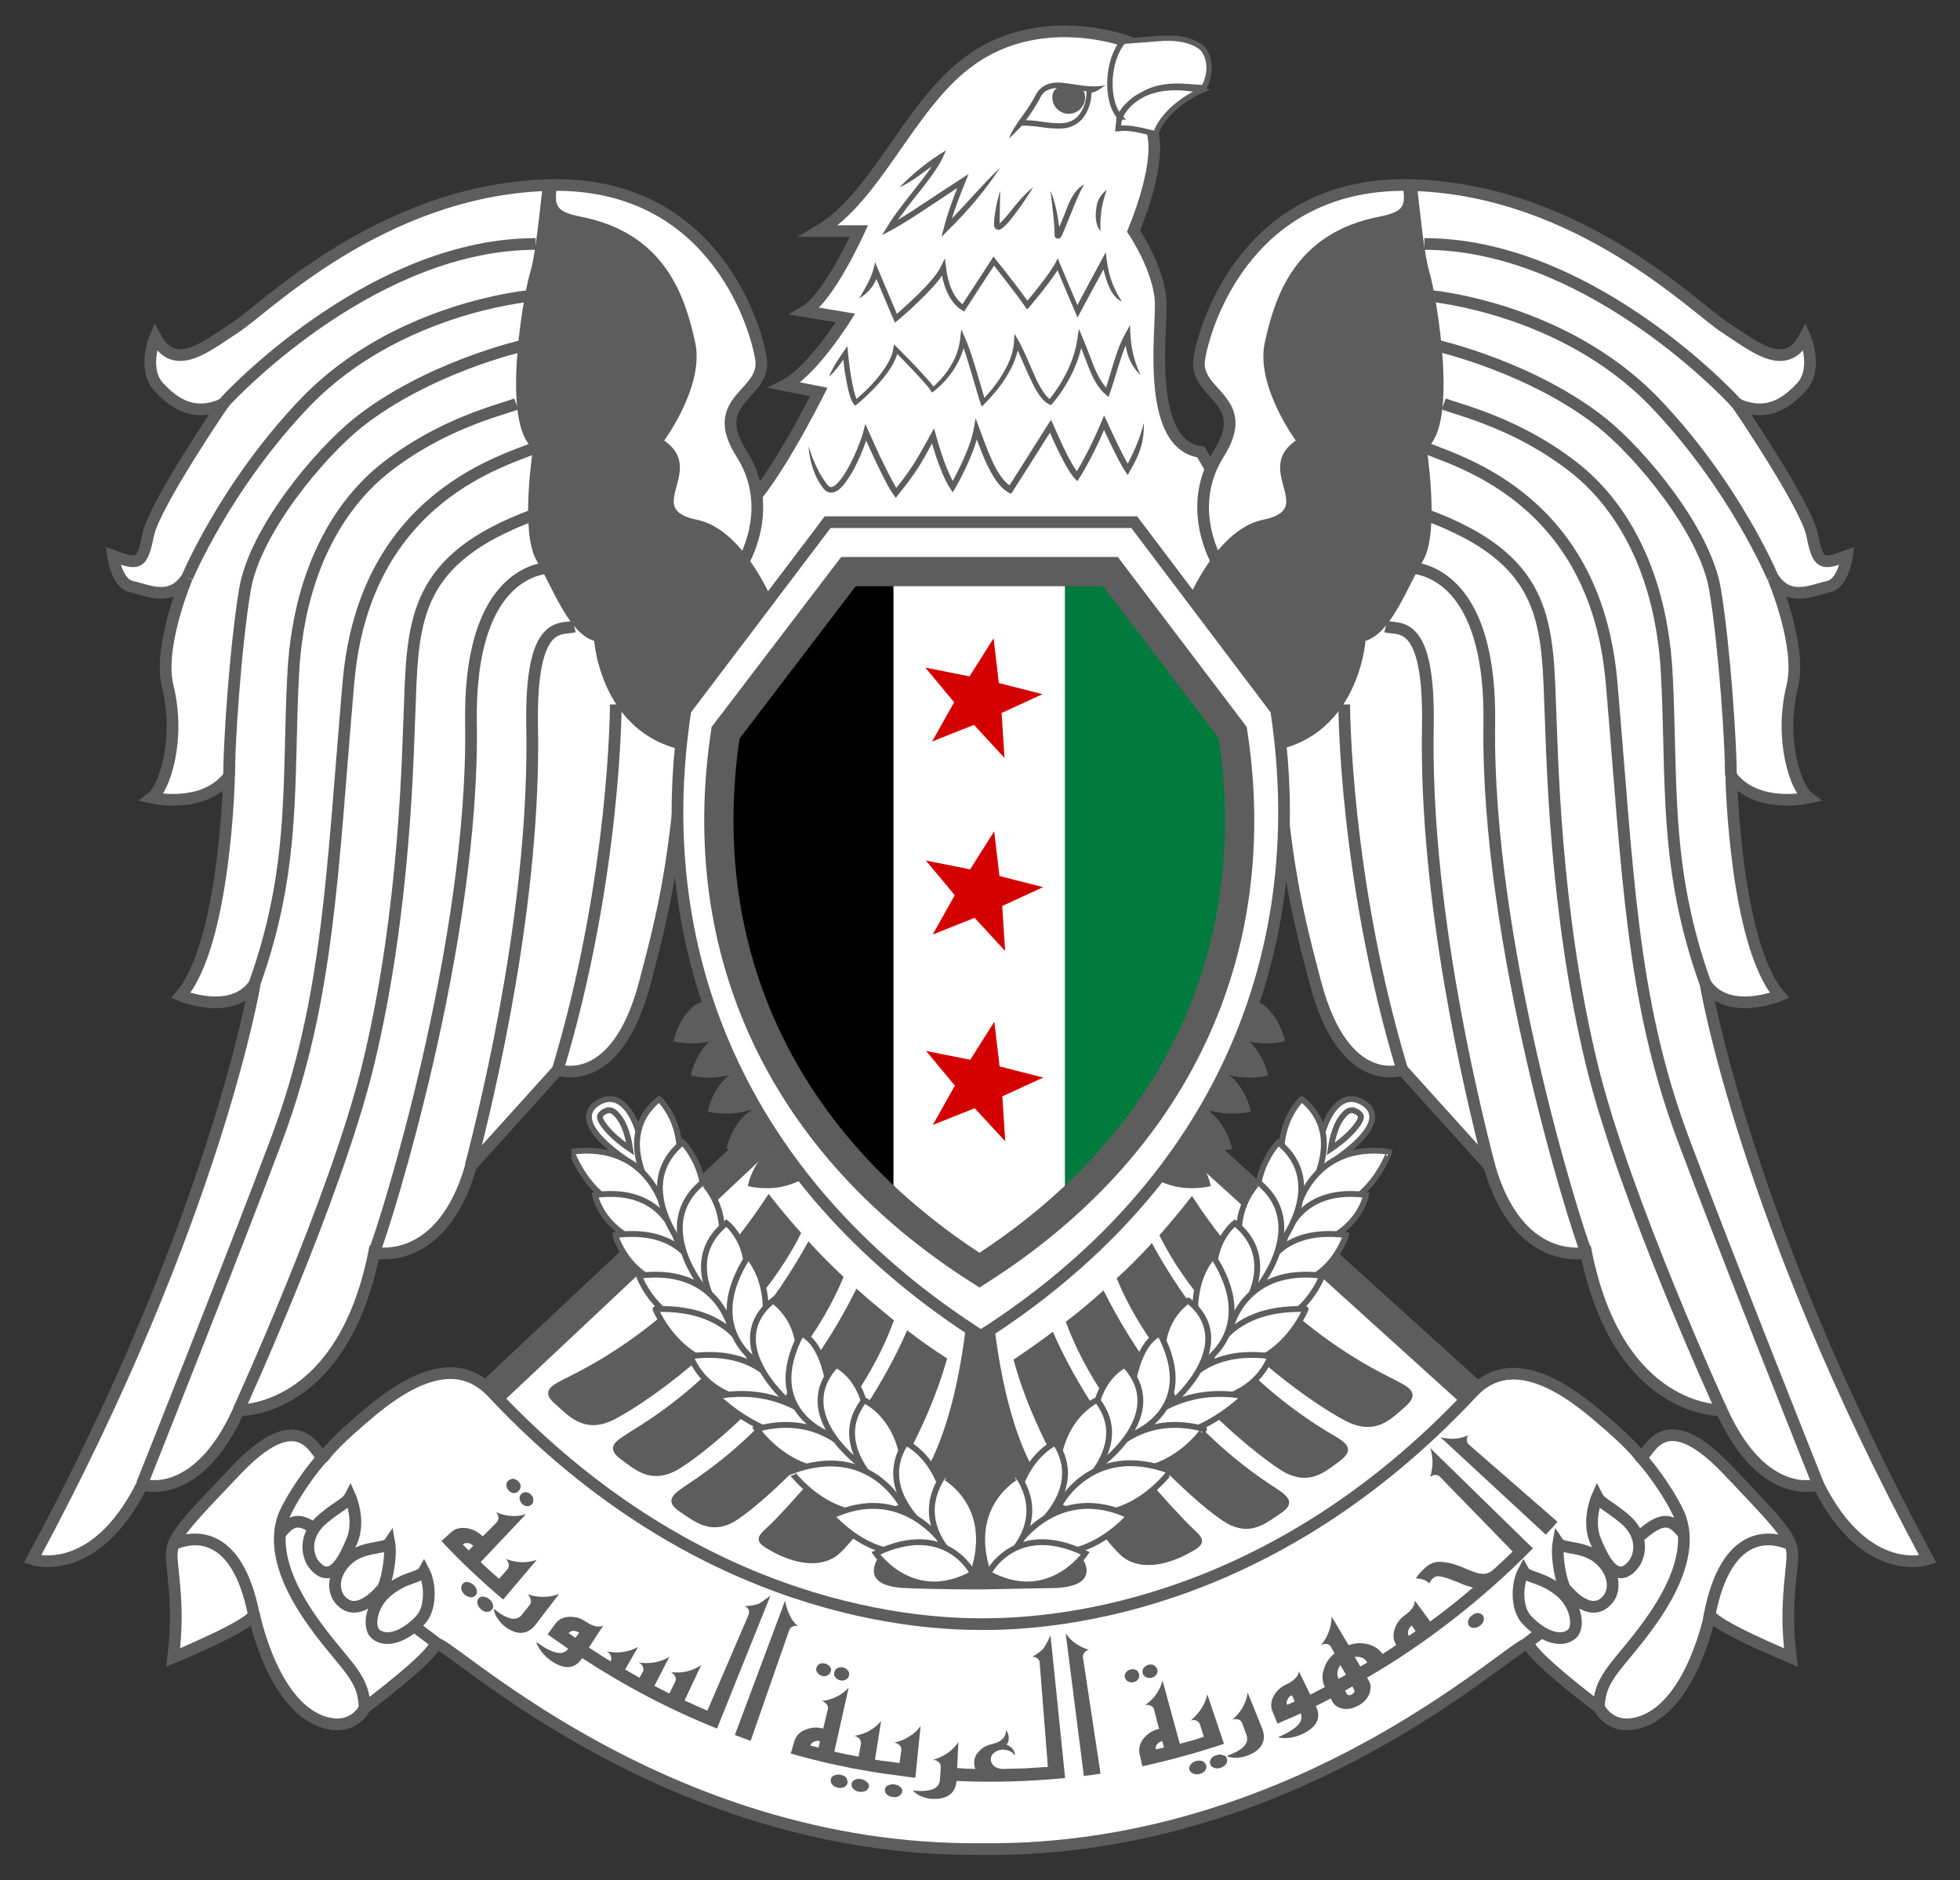 <?xml version="1.0" encoding="UTF-8" standalone="no"?>
<!-- Generator: Adobe Illustrator 27.6.1, SVG Export Plug-In . SVG Version: 6.00 Build 0)  -->

<svg
   version="1.1"
   id="svg1347"
   sodipodi:docname="Coat_of_arms_of_Syria_(2024–present)_variation_grey.svg"
   x="0px"
   y="0px"
   viewBox="0 0 670 642.7"
   style="enable-background:new 0 0 670 642.7;"
   xml:space="preserve"
   inkscape:version="1.4 (86a8ad7, 2024-10-11)"
   xmlns:inkscape="http://www.inkscape.org/namespaces/inkscape"
   xmlns:sodipodi="http://sodipodi.sourceforge.net/DTD/sodipodi-0.dtd"
   xmlns:xlink="http://www.w3.org/1999/xlink"
   xmlns="http://www.w3.org/2000/svg"
   xmlns:svg="http://www.w3.org/2000/svg"><rect x="0" y="0" width="670" height="642.7" fill="#333333" stroke="none"/><defs
   id="defs22" />
<style
   type="text/css"
   id="style1">
	.st0{fill:#FFFFFF;stroke:#5D5D5D;stroke-width:4;}
	.st1{fill:#5D5D5D;}
	.st2{fill:#FFFFFF;}
	.st3{clip-path:url(#SVGID_00000181791214390875340330000012524222899147291581_);}
	.st4{fill:none;stroke:#5D5D5D;stroke-width:4;}
	.st5{fill:#5D5D5D;stroke:#5D5D5D;stroke-width:1.472;}
	.st6{fill:#FFFFFF;stroke:#5D5D5D;stroke-width:10;}
	.st7{fill:#007A3D;}
	.st8{fill:#FFFFFF;stroke:#5D5D5D;stroke-width:1.472;stroke-dasharray:0,3.171;}
	.st9{fill:none;stroke:#5D5D5D;stroke-width:10;}
	.st10{fill:#FFFFFF;stroke:#5D5D5D;stroke-width:2;}
	.st11{fill:none;stroke:#5D5D5D;stroke-width:4;stroke-linecap:square;}
	.st12{fill-rule:evenodd;clip-rule:evenodd;fill:#FFFFFF;stroke:#5D5D5D;stroke-width:1.851;}
	.st13{fill:#CE1126;}
</style>
<sodipodi:namedview
   bordercolor="#000000"
   borderopacity="0.25"
   id="namedview461"
   inkscape:current-layer="svg1347"
   inkscape:cx="370.91767"
   inkscape:cy="39.520714"
   inkscape:deskcolor="#d1d1d1"
   inkscape:pagecheckerboard="0"
   inkscape:pageopacity="0.0"
   inkscape:showpageshadow="2"
   inkscape:window-height="1017"
   inkscape:window-maximized="1"
   inkscape:window-width="1920"
   inkscape:window-x="-8"
   inkscape:window-y="-8"
   inkscape:zoom="7.4517884"
   pagecolor="#ffffff"
   showgrid="false">
	</sodipodi:namedview>
<path
   id="path925"
   class="st0"
   d="M364.1,10.7c-10.4,0-22.7,2.4-33.8,11c-19.7,15-30.9,45.8-50.4,57.3h13.7c0,0-10.2,22.6-18.3,27.4  l13.7,2.3c0,0-11.4,18.3-20.7,23l11.6,2.3c0,0-18.2,36.5-27.4,41.1c0,0,5.1,20.7-9.3,25.3l16.2,34.4h153.5l16-32.1  c-16-6.9-9.1-32.2-9.1-32.2l-9.3-16c-18.3-2.3-13.7-38.8-13.7-50.2c0-11.6-9.3-25.3-9.3-25.3c9.3-23,6.8-32.1,6.8-32.1  c0.2-4.4-8.6-5.8-8-11.4c0.9-8.7,10.3-21,1-20.6C387.5,14.9,377.5,10.8,364.1,10.7L364.1,10.7z" />
<g
   id="g931">
	<path
   id="path929"
   class="st1"
   d="M325.4,74.7c1.3-4.3,2.9-8.3,4.6-12.5l1.1-2.7l-2.5,1.6c-7.1,4.5-15.4,10.3-21.7,14.1   c2.1-2.9,4.6-6.2,7.1-9.3c3.4-4.3,6.6-8.5,8.1-11.7l1.3-2.8c-6,3.5-11.6,8.2-16,12.7c4-1.8,7.7-4.8,11.1-7.2   c-1.6,2.4-3.7,5.1-5.9,7.9c-3.4,4.3-7,8.8-9.3,12.7l-1.8,2.9l3-1.6c6.1-3.3,14.9-9.4,22.7-14.5c-1.7,4.4-3.3,8.7-4.5,13.4l-0.9,3.3   l2.4-2.4c6.5-6.3,12.8-13.8,17.7-21.3C336.3,62.6,330.9,69,325.4,74.7L325.4,74.7z M363.8,73.5c-0.6,1.5-1.2,2.9-1.7,4.1   c-0.6-4.4-1.3-8.2-3-12.4c0.6,5.8,1.3,9.6,1.4,15c0,0.3-0.1,0.5,0.2,0.9c0.1,0.2,0.6,0.5,1,0.5c0.4,0,0.5-0.2,0.7-0.3   c0.5-0.4,0.6-0.8,0.9-1.5c0.6-1.3,1.4-3.4,2.3-5.6c1.6-3.8,2.8-7.3,5-11.2C366.7,65.3,365.3,69.6,363.8,73.5z M345,72.8   c-1.3,1.6-2.6,3-3.3,3.6c0.1-3.8,0.1-7.5,0.2-11.3c0,0-2.1,6.8-2.1,11.6c0,0.4,0,0.7,0.2,1c0.1,0.3,0.5,0.7,0.9,0.8   c0.8,0.2,1.3-0.2,1.8-0.6c1.1-0.8,2.3-2.2,3.6-3.9c2.7-3.4,4.8-6.7,6.9-10C350.1,66.4,347.6,69.5,345,72.8L345,72.8z M375,69.8   c-0.6,2.8-0.9,6.5,1.2,9.3c-0.2-2.9,0.1-6.3,0.6-8.9c0.6-2.7,1.5-5.3,1.5-5.3S375.6,66.9,375,69.8z M362.3,80.4   C362.3,80.4,362.3,80.4,362.3,80.4z M378,86.2l-1.4,2.6c-2.8,5.2-5.6,10.3-8.3,15.5c-2-4.8-4-9.5-6-14.2l-0.7-1.8l-0.9,1.7   c-2.4,4.3-7.6,10.5-9.5,12.8c-3.8-5.4-10.8-14.1-10.8-14.1l-0.8-1l-0.7,1.1c-3.3,5.1-6.6,10.1-9.9,15.2c-2.8-2.2-4.9-6.5-5.6-12.5   l-0.4-3.2l-1.4,2.9c-1.4,2.9-5.4,7.2-9.1,10.7c-1.9,1.8-3.9,3.6-5.9,5.4c-2.1-5-4.2-9.9-6.3-14.9l-1.2-2.8c-0.6,4.6-3.4,9-5.4,12.4   c2.7-1.5,4.7-3.9,5.9-6.6c1.9,4.6,3.9,9.2,5.8,13.7l0.5,1.2l1-0.8c0,0,3.3-2.7,7-6.3c2.9-2.8,6.1-6,8.1-9c1.1,5.6,3.5,9.8,6.8,11.8   l0.8,0.5l0.5-0.8c3.2-5,6.5-10,9.7-14.9c2.1,2.7,7.8,9.9,10.6,14l0.7,1l0.8-0.9c0,0,6-6.9,9.6-12.5c2,4.8,4,9.6,6.1,14.4l0.7,1.8   l0.9-1.7c2.7-4.9,5.3-9.9,8-14.8c1,4.2,2.7,9.4,6.3,11C379.6,97.1,378.6,92.2,378,86.2L378,86.2z M288.3,122.9   c0.1,1.3,0.3,3,0.6,4.8c0.3,1.9,0.7,4,1.1,5.8c0.5,1.8,0.9,3.3,1.7,4.4l0.6,0.8l0.8-0.6c0,0,3.2-2.6,6.5-6.2c2.9-3.1,6-7,7.1-10.9   c1.4,1.4,2.9,2.9,4.3,4.4c2.9,3,6.1,6.5,7.1,8l0.5,0.8l0.8-0.6c0,0,7.5-5.5,10-14.6c0.9,2.5,1.8,5.6,2.7,8.6c1.3,4.3,2.4,8.3,3,10   l0.5,1.4l1-1c0,0,2.7-2.6,5.6-6.5c2.3-3.2,4.7-7.3,5.7-11.7c1.3,2.8,2.6,6.1,4.1,9.2c1.9,4.1,3.8,7.8,6.6,9.2l0.6,0.3l0.5-0.5   c0,0,7.3-8,9.9-19c1.3,3.3,2.3,6.1,3.3,8.4c1.3,3,2.7,5.4,5,7.4l1,0.9l0.5-1.3c1.9-5.4,3.3-11.3,5.4-16.3c0.5,3.4,1.7,6.8,5.1,10.2   c-2.9-6.3-3.5-11.1-3.6-17.2l-1.7,3.1c-3,5.4-4.5,12.2-6.5,18.3c-1.4-1.6-2.4-3.4-3.5-5.7c-1.3-2.9-2.5-6.6-4.5-11.3l-1.3-3.1   l-0.5,3.4c-1.4,10.1-7.7,18.4-9.5,20.6c-1.6-1.2-3.5-4.3-5.1-7.9c-1.8-4-3.6-8.6-5.4-11.8l-1.5-2.6l-0.2,3   c-0.3,4.9-3.1,9.9-5.8,13.7c-1.3,1.8-2.7,3.5-4.3,5.2c-0.6-2-1.5-5.2-2.5-8.5c-1.3-4.3-2.7-8.9-4-11.7l-1.4-3.2l-0.4,3.5   c-1,8.3-7,14.2-9.1,16c-1.5-2-4.2-4.8-6.7-7.5c-2.9-3-5.5-5.6-5.5-5.6l-1.3-1.3l-0.3,1.8c-0.5,3.5-3.8,8.1-7,11.6   c-1.7,1.9-3.6,3.6-5.5,5.3c-0.3-0.7-0.6-1.7-0.9-2.8c-0.4-1.7-0.8-3.7-1.1-5.6c-0.6-3.8-0.9-7.2-0.9-7.2l-0.2-2.5   c-2.4,3.4-5,7-6.3,10.5C285.5,126.9,286.9,124.9,288.3,122.9L288.3,122.9z M385.5,158.5c-2.2-3.8-5.4-10.7-7.2-14.6l-0.9-1.9   l-0.8,2c-3.7,8.8-7.1,14.8-8.5,17.1c-1.4-1.9-3.3-5.5-4.8-8.7c-1.1-2.4-2.2-4.8-3.3-7.3l-0.7-1.6l-1,1.5c-4.4,7-8.8,13.9-13.2,20.9   c-2.3-1.6-4.3-4.8-5.9-8.3c-1.8-3.9-3.3-8.2-4.5-11.4l-1.2-3.2l-0.6,3.4c-1.1,6.4-5.5,14.8-7.2,18c-1.3-2.3-2.7-5.8-3.7-8.9   c-0.8-2.3-1.5-4.6-2.1-6.9l-0.6-2.2l-1.1,2c-3.8,6.7-5.1,9.9-11.8,18.4c-1.5-2.5-3.7-6.9-5.6-10.8c-2.1-4.6-3.9-8.6-3.9-8.6   l-1.1-2.5l-0.7,2.7c-0.5,2.1-2.8,8.3-5.5,12.9c-1.3,2.3-2.8,4.3-4,5.3c-0.6,0.5-1.1,0.7-1.5,0.7s-0.7-0.1-1.2-0.7   c-4.4-5.5-6.5-13.3-6.5-13.3s0.2,8.4,5.1,14.5c0.7,0.9,1.6,1.4,2.6,1.4c1,0,1.8-0.4,2.6-1c1.6-1.3,3.1-3.4,4.5-5.8   c2.1-3.7,3.9-8,4.9-11c0.7,1.6,1.7,3.9,2.9,6.4c2.2,4.6,4.7,9.8,6.5,12.2l0.7,1l0.7-0.9c6.8-8.4,8.6-12,11.7-17.7   c0.4,1.3,0.9,3,1.5,4.8c1.3,3.8,3,8.1,4.8,10.7l0.8,1.2l0.7-1.2c0,0,5.2-8.8,7.5-16.9c1,2.7,2.1,5.7,3.5,8.6c1.9,4,4.2,7.8,7.4,9.6   l0.8,0.4l0.5-0.7c4.3-6.7,8.5-13.4,12.8-20.2c0.8,1.9,1.7,3.8,2.6,5.7c1.9,3.9,4.1,8.1,6,10.1l0.8,0.8l0.6-1c0,0,4-6,8.5-16.5   c2.1,4.5,5.2,11.1,7.3,14.2l0.8,1.2l0.7-1.3c3-5.2,5-9.6,4.8-16.5C389.8,149.5,387.8,154.1,385.5,158.5L385.5,158.5z" />
</g>
<path
   id="path933"
   class="st2"
   d="M347,44c3.5-3.9,5.3-6.6,7.8-11.1c3.6-6.9,12.6-2.1,19.8-2.6c-1.2-0.3-2.1,0.3-2.1,1.2  c0,4.8-2.7,10.6-8.3,11.4c-5.1,0.7-9.9-1.2-14.9-0.8C348.5,42.1,347.8,43.2,347,44L347,44z" />
<g
   id="g1">
	<defs
   id="defs1">
		<path
   id="SVGID_1_"
   d="M347,44c3.5-3.9,5.3-6.6,7.8-11.1c3.6-6.9,12.6-2.1,19.8-2.6c-1.2-0.3-2.1,0.3-2.1,1.2    c0,4.8-2.7,10.6-8.3,11.4c-5.1,0.7-9.9-1.2-14.9-0.8C348.5,42.1,347.8,43.2,347,44z" />
	</defs>
	<clipPath
   id="SVGID_00000060008400442946984200000010929530942442325127_">
		<use
   xlink:href="#SVGID_1_"
   style="overflow:visible;"
   id="use1" />
	</clipPath>
	
		<g
   id="g937"
   transform="matrix(5.113 0 0 5.113 -270.832 -614.95)"
   style="clip-path:url(#SVGID_00000060008400442946984200000010929530942442325127_);"
   clip-path="url(#SVGID_00000060008400442946984200000010929530942442325127_)">
	</g>
</g>
<path
   d="m 370.924,33.302 c 0,3.1 -2.5,5.6 -5.6,5.6 -3.1,0 -5.6,-2.5 -5.6,-5.6 0,-3.1 2.5,-4.2 5.6,-4.2 3.1,0 5.6,1 5.6,4.2 z"
   id="path9-3"
   style="display:inline;fill:#5d5d5d;fill-opacity:1" /><path
   id="path939"
   class="st1"
   d="m 361.8,28.2 c -1.3,0 -2.6,0.2 -3.7,0.6 -1.6,0.6 -3.1,1.8 -4.1,3.7 -3,6 -7,9.5 -9.1,14.8 1.6,-1.3 3,-3 4.4,-4.3 v 0 0 c 4.7,-0.3 9.5,1.5 14.9,0.8 v 0 c 3.1,-0.5 5.4,-2.3 6.8,-4.6 1.4,-2.3 2.1,-5 2.1,-7.5 1.8,-0.3 3.2,-1.5 4.8,-2.6 -4.9,1.2 -10.3,-0.4 -14.7,-0.8 -0.3,0 -0.9,-0.1 -1.4,-0.1 z m 0,1.9 c 0.5,0 0.9,0 1.4,0.1 2.5,0.2 5.4,0.8 8.2,1 0,0.1 0,0.2 0,0.3 0,2.2 -0.6,4.7 -1.8,6.7 -1.2,2 -3,3.4 -5.5,3.8 -4.4,0.6 -8.7,-0.9 -13.4,-0.9 1.8,-2.4 3.2,-4.6 4.9,-7.7 v 0 0 c 0.8,-1.6 1.8,-2.4 3.1,-2.8 0.9,-0.4 1.9,-0.5 3.1,-0.5 z"
   style="display:inline" />
<path
   id="path941"
   class="st0"
   d="M253.5,193.1c0,0,12.1-19,0-38c-12.1-19,8.9-20,6.6-32.7c-2.1-12.6-17.5-61.3-73.7-59.1  c-56.3,2.1-96,42.3-105.9,48.6c-9.9,6.4-20.8,15.9-27.4,3.3c0,0-4.5,10.6,1,16.9c5.6,6.1,12.2,10.4,22.1,6.1  c0,0-23.1,33.9-25.5,44.4c-2.1,10.6-3.3,10.6-12.1,7.4c0,0,1.2,9.6,6.6,10.6c5.4,1.2,13.2,5.3,18.7-3.1c0,0-9.9,23.3-6.6,37  c4.5,18-1,34.9-5.4,38.2c0,0,17.7,4.1,26.4-7.4c0,0-1.2,57.2-16.5,75c0,0,17.7,7.4,25.3-4.1c0,0-13.2,80.3-76,196.8  c0,0,21,7.3,37.5-25.5c0,0,18.7,6.3,33-25.4c0,0,35.2,1.2,46.3-53.9c0,0,23.1,5.3,33.1-29.6l29.7-32.9c0,0,19.9,7.5,29.7-29.6  c6.3-23.9,10.2-39.5,13.5-81.8c8.7,24.6,15.8,4,17.4-2C257.5,228.5,253.5,193.1,253.5,193.1z" />
<g
   id="g955">
	<path
   id="path943"
   class="st4"
   d="M76.2,138.1c5.4-6.1,52.9-54.7,106.9-54.7 M180.8,101.2c0,0-44.9,4-76,35.9   c-27.6,28.6-40.8,60.3-40.8,60.3" />
	<path
   id="path945"
   class="st4"
   d="M178.6,118.2c0,0-32.2,7.3-56.2,26.3c-13.2,10.6-35.4,37-38.7,57.2c-3.3,20-5.4,52.9-5.4,63.4" />
	<path
   id="path947"
   class="st4"
   d="M176.5,138.1c-5.6,2.1-25.9,6.8-45.3,22.3c-13.2,10.6-28.6,31.7-30.9,68.7   c-2.1,37,1.2,66.6-13.2,106.9" />
	<path
   id="path949"
   class="st4"
   d="M183.1,152.9c-8.9,4.3-58.5,15.9-64,80.5c-5.6,64.4-6.6,107.9-24.3,155.5   c-13.2,35.5-46.3,118.5-46.3,118.5" />
	<path
   id="path951"
   class="st4"
   d="M81.6,481.9c0,0,32.9-71.7,44.1-117.3c13.2-54,13.7-109.1,14.4-123.8c1-29.7,2.1-49.7,41.8-64.6" />
	<path
   id="path953"
   class="st4"
   d="M186.4,194.2c-6.6,1-26.1,7.4-25.4,52.9c1.2,75.2-29.6,172.5-33.1,180.9 M196.3,214.2   c-4.5,1.2-15-3.1-14.4,33.9c1.2,59.3-14.4,124.9-21,150.4 M210.5,240.8c0,0,0,59.1-19.8,124.8" />
</g>
<path
   id="path959"
   class="st5"
   d="M268.8,219.5c0,0-10.9-37-30.7-41.1c-19.8-4.1,3.3-18-12.1-27.6c0,0,14.2-18.9,10.9-33.7  c-3.3-14.7-9.6-36.7-38.5-42.3c-9.7-1.9-9.5-4.7-8.8-11.4c-0.8-0.2-0.5-0.3-3.3-0.2c-1.2,9.7-2.3,23.3-4.5,30.7  c-2.2,7.3-9.9,51.5,1.2,59c0,0-4.5,28.6,1,38.2c5.6,9.4,11.1,25.3,19.8,27.4c0,0,2.3,38.2,39.7,38.2l0.7-5.9L268.8,219.5z" />
<path
   id="path963"
   class="st0"
   d="M416.6,193.1c0,0-12-19,0-38c12-19-8.9-20-6.6-32.7c2.1-12.6,17.5-61.3,73.7-59.1  c56.3,2.1,96,42.3,105.9,48.6c9.9,6.4,20.8,15.9,27.4,3.3c0,0,4.5,10.6-1,16.9c-5.6,6.1-12.2,10.4-22.1,6.1c0,0,23.1,33.9,25.5,44.4  c2.1,10.6,3.3,10.6,12,7.4c0,0-1.2,9.6-6.6,10.6c-5.4,1.2-13.2,5.3-18.7-3.1c0,0,9.9,23.3,6.6,37c-4.5,18,1,34.9,5.5,38.2  c0,0-17.7,4.1-26.4-7.4c0,0,1.2,57.2,16.5,75c0,0-17.7,7.4-25.3-4.1c0,0,13.2,80.3,76,196.8c0,0-21,7.3-37.5-25.5  c0,0-18.7,6.3-33-25.4c0,0-35.2,1.2-46.3-53.9c0,0-23.1,5.3-33.1-29.6l-29.7-32.9c0,0-19.9,7.5-29.7-29.6  c-6.3-23.9-10.2-39.5-13.5-81.8c-8.7,24.6-15.8,4-17.4-2C412.5,228.5,416.6,193.1,416.6,193.1L416.6,193.1z" />
<g
   id="g977">
	<path
   id="path965"
   class="st4"
   d="M593.8,138.1c-5.4-6.1-52.9-54.7-106.9-54.7 M489.2,101.2c0,0,44.9,4,76,35.9   c27.6,28.6,40.8,60.3,40.8,60.3" />
	<path
   id="path967"
   class="st4"
   d="M491.4,118.2c0,0,32.2,7.3,56.2,26.3c13.2,10.6,35.4,37,38.7,57.2c3.3,20,5.4,52.9,5.4,63.4" />
	<path
   id="path969"
   class="st4"
   d="M493.5,138.1c5.6,2.1,25.9,6.8,45.3,22.3c13.2,10.6,28.6,31.7,30.9,68.7   c2.1,37-1.2,66.6,13.2,106.9" />
	<path
   id="path971"
   class="st4"
   d="M486.9,152.9c8.9,4.3,58.5,15.9,64,80.5c5.6,64.4,6.6,107.9,24.3,155.5   c13.2,35.5,46.3,118.5,46.3,118.5" />
	<path
   id="path973"
   class="st4"
   d="M588.4,481.9c0,0-32.9-71.7-44.1-117.3c-13.2-54-13.7-109.1-14.4-123.8   c-1-29.7-2.1-49.7-41.8-64.6" />
	<path
   id="path975"
   class="st4"
   d="M483.6,194.2c6.6,1,26.1,7.4,25.5,52.9c-1.2,75.2,29.6,172.5,33.1,180.9 M473.7,214.2   c4.5,1.2,15-3.1,14.4,33.9c-1.2,59.3,14.4,124.9,21,150.4 M459.5,240.8c0,0,0,59.1,19.8,124.8" />
</g>
<g
   id="g985">
	<path
   id="path981"
   class="st5"
   d="M401.2,219.5c0,0,10.9-37,30.7-41.1c19.8-4.1-3.3-18,12.1-27.6c0,0-14.2-18.9-10.9-33.7   c3.3-14.7,9.6-36.7,38.5-42.3c9.7-1.9,9.5-4.7,8.7-11.4c0.8-0.2,0.5-0.3,3.3-0.2c1.2,9.7,2.3,23.3,4.5,30.7   c2.1,7.3,9.9,51.5-1.2,59c0,0,4.5,28.6-1,38.2c-5.6,9.4-11.1,25.3-19.8,27.4c0,0-2.3,38.2-39.7,38.2l-0.6-5.9L401.2,219.5z" />
</g>
<g
   id="g1003">
	<path
   id="path987"
   class="st6"
   d="M267.8,382.2l-106.4,100l75.2,57.9l101.1,34l109.2-30.8l64.7-59.3L400.3,383.3L267.8,382.2z" />
	<g
   id="g1001">
		<path
   id="path991"
   class="st5"
   d="M335.7,448l-4-2.8c0,0-2.3,38.3-15.5,59.6c-7.3,11.6-13.2,24.1-14.4,26.4    c-1.2,2.2-7.4,9.9,6.9,10.9c9.7,0.5,26.4,0.5,26.4,0.5l26.3-0.5c14.4-1,8.1-8.8,6.9-10.9c-1.2-2.3-7.1-14.9-14.4-26.4    c-13.2-21.3-15.5-59.6-15.5-59.6L335.7,448z M407.4,410.1c11.6,17.7,33.5,44.5,67.4,61.4c6.8,3.5,9.7,4.6,5.1,8.8    c-4.6,4-9.3,9.1-17.8,5.6c-7.2-2.9-47.1-28.1-64.9-63.5C400.7,418.4,404.1,414.3,407.4,410.1L407.4,410.1z" />
		<path
   id="path993"
   class="st5"
   d="M393.6,426.2c9.9,18,28.8,45,59.7,63.8c6.5,3.8,9.1,5.1,4.3,8.8c-4.8,3.5-9.6,8.1-17.7,4.1    c-6.6-3.5-42.6-30.5-57.3-65.7C386.4,433.7,390.1,430,393.6,426.2L393.6,426.2z" />
		<path
   id="path995"
   class="st5"
   d="M377,442.3c9.3,18.4,26.9,45.8,56.4,65.5c6.3,4.1,8.9,5.6,4,8.9c-5,3.3-9.9,7.8-17.8,3.3    c-6.5-3.6-41.1-32.2-54.4-67.9C369.3,449,373.2,445.7,377,442.3L377,442.3z M359.6,456.4c6.8,15.3,20,37.9,44.8,63.8    c5.1,5.4,8.3,6.3,3.1,9.3c-5.1,3-15,7.4-22.5,2.7c-6.1-4-28.9-35.2-37.7-67.1C351.5,462.3,355.6,459.4,359.6,456.4L359.6,456.4z     M262.8,409.4c-11.6,17.7-33.4,44.6-67.3,61.5c-6.9,3.5-9.8,4.6-5.1,8.6c4.5,4,9.1,9.3,17.7,5.8c7.2-2.9,47-28.3,64.9-63.7    C269.5,417.7,266.1,413.6,262.8,409.4L262.8,409.4z" />
		<path
   id="path997"
   class="st5"
   d="M276.5,425.6c-10,18-28.9,45.1-59.6,63.8c-6.3,4-8.9,5.3-4.3,8.8c4.8,3.5,9.6,8.1,17.7,4.1    c6.8-3.3,42.5-30.5,57.2-65.6C283.7,433.1,280,429.4,276.5,425.6L276.5,425.6L276.5,425.6z" />
		<path
   id="path999"
   class="st5"
   d="M293,441.7c-9.2,18.4-26.8,45.8-56.3,65.5c-6.1,4.1-8.8,5.6-4,8.9c5,3.3,10.1,7.8,17.8,3.5    c6.6-3.7,41.1-32.3,54.2-68C300.8,448.4,296.8,445.1,293,441.7L293,441.7z M310.4,455.9c-6.8,15.4-19.9,37.9-44.6,63.8    c-5,5.3-8.3,6.1-3.1,9.1c5,3,14.9,7.6,22.5,2.7c6-3.9,28.7-34.9,37.7-66.8C318.6,461.9,314.4,459,310.4,455.9L310.4,455.9z" />
	</g>
</g>
<g
   id="g1019">
	<g
   id="g1007">
		<path
   id="path1005"
   class="st5"
   d="M247.8,339.7l-9.8,4.4c-5.4,4.4-6.9,11.3-6.9,11.3s6.4,1.5,12.8-0.5c6.4-2,9.3-4.9,9.3-4.9    L247.8,339.7z M253.7,351.4l-9.8,4.4c-5.4,4.4-6.9,11.3-6.9,11.3s6.4,1.5,12.8-0.5c6.4-2,9.3-4.9,9.3-4.9L253.7,351.4z     M259.5,363.7l-9.8,4.4c-5.4,4.4-6.9,11.3-6.9,11.3s6.4,1.5,12.8-0.5c6.4-2,9.3-4.9,9.3-4.9L259.5,363.7z M265.9,376.5l-9.8,4.4    c-5.4,4.4-6.9,11.3-6.9,11.3s6.4,1.5,12.8-0.5c6.4-2,9.3-4.9,9.3-4.9L265.9,376.5z M273.2,389.2l-9.8,4.4    c-5.4,4.4-6.9,11.3-6.9,11.3s6.4,1.5,12.8-0.5c6.4-2,9.3-4.9,9.3-4.9L273.2,389.2z" />
	</g>
	<g
   id="g1017">
		<g
   id="g1013">
			<path
   id="path1011"
   class="st5"
   d="M421.7,339.7l9.8,4.4c5.4,4.4,6.9,11.3,6.9,11.3s-6.4,1.5-12.8-0.5c-6.4-2-9.3-4.9-9.3-4.9     L421.7,339.7z M415.9,351.4l9.8,4.4c5.4,4.4,6.9,11.3,6.9,11.3s-6.4,1.5-12.8-0.5c-6.4-2-9.3-4.9-9.3-4.9L415.9,351.4z      M410,363.7l9.8,4.4c5.4,4.4,6.9,11.3,6.9,11.3s-6.4,1.5-12.8-0.5c-6.4-2-9.3-4.9-9.3-4.9L410,363.7z M403.6,376.5l9.8,4.4     c5.4,4.4,6.9,11.3,6.9,11.3s-6.4,1.5-12.8-0.5c-6.4-2-9.3-4.9-9.3-4.9L403.6,376.5z M396.3,389.2l9.8,4.4     c5.4,4.4,6.9,11.3,6.9,11.3s-6.4,1.5-12.8-0.5c-6.4-2-9.3-4.9-9.3-4.9L396.3,389.2z" />
		</g>
	</g>
</g>
<g
   id="g1039"
   transform="matrix(-1,0,0,1,670.525,0)">
	<path
   id="path1021"
   class="st0"
   d="m 387.6,178.5 48.6,64.2 c 13.5,87.6 -23.3,164.5 -101,214 -77.7,-49.5 -114.3,-126.5 -100.9,-214 l 48.5,-64.2 h 104.8 z" />
	<g
   id="g1037">
		<path
   id="path1025"
   d="m 335.7,195.4 v 238.8 c 66.8,-42.6 98.1,-108.4 86.7,-183.7 l -41.9,-55.1 v 0 h -44.8 z" />
		<path
   id="path1027"
   class="st7"
   d="M 290.8,195.4 249,250.5 c -11.4,75.3 19.9,141.1 86.6,183.7 0,0 0.1,0 0.1,-0.1 V 195.4 Z" />
		<path
   id="path1029"
   class="st8"
   d="m 306.5,195.4 v 216.8 c 8.8,7.9 18.5,15.3 29.2,22.1 10.7,-6.8 20.5,-14.3 29.4,-22.2 V 195.4 Z" />
		<g
   id="g1033">
		</g>
		<path
   id="path1035"
   class="st9"
   d="m 380.5,195.4 42,55.1 c 11.4,75.3 -19.9,141.1 -86.8,183.7 -66.8,-42.6 -98.1,-108.5 -86.6,-183.7 l 41.8,-55.1 z" />
	</g>
</g>
<g
   id="g1295">
	<path
   id="path1041"
   class="st10"
   d="M219.7,400.1c0,0-27.1-15.2-15.5-23C214.6,370.4,220.9,389.2,219.7,400.1L219.7,400.1z" />
	<path
   id="path1045"
   class="st10"
   d="M227.1,414c0,0-19.8-23.6-1.8-38.3C225.3,375.7,239.9,388.7,227.1,414L227.1,414z" />
	<path
   id="path1049"
   class="st10"
   d="M227.1,414c0,0-5-23.8-31.7-20.3C195.4,393.7,204,418.5,227.1,414L227.1,414z" />
	<path
   id="path1053"
   class="st10"
   d="M232.3,427.7c0,0-2.5-22.7-28.9-19.2C203.4,408.5,206.5,425.9,232.3,427.7z" />
	<path
   id="path1057"
   class="st10"
   d="M234.1,427c0,0-18.7-21.8-0.7-36.5C233.4,390.5,249.1,406.7,234.1,427z" />
	<path
   id="path1061"
   class="st10"
   d="M239.9,439.1c0,0-3.1-20.3-29.6-16.9C210.3,422.3,216.6,443.7,239.9,439.1L239.9,439.1z" />
	<g
   id="g1069">
		<path
   id="path1065"
   class="st10"
   d="M240.9,440.9c0,0-18.7-22-0.7-36.7C240.2,404.2,254.7,417.3,240.9,440.9z" />
	</g>
	<g
   id="g1081">
		<path
   id="path1071"
   class="st10"
   d="M249.6,453.5c0,0-19.3-20.8-1.3-35.4C248.3,418.1,263.2,429.4,249.6,453.5z" />
		<g
   id="g1079">
			<path
   id="path1075"
   class="st10"
   d="M249.6,453.5c0,0-4.8-20.8-31.2-17.4C218.4,436.1,226.3,458.1,249.6,453.5L249.6,453.5z" />
		</g>
	</g>
	<g
   id="g1093">
		<path
   id="path1083"
   class="st10"
   d="M257.1,466.7c0,0-4.1-20.2-33-19.2C224,447.5,233.8,471.2,257.1,466.7z" />
		<g
   id="g1091">
			<path
   id="path1087"
   class="st10"
   d="M258.7,465.5c0,0-18.8-11.4-3-36C255.7,429.5,267.1,440.3,258.7,465.5z" />
		</g>
	</g>
	<g
   id="g1105">
		<path
   id="path1095"
   class="st10"
   d="M269,478.8c0,0-6.6-18.7-32.9-15.2C236.1,463.6,241.5,482.2,269,478.8z" />
		<g
   id="g1103">
			<path
   id="path1099"
   class="st10"
   d="M269,478.8c0,0-22.6-19.7-4.8-34.2C264.2,444.6,280.4,454.6,269,478.8L269,478.8z" />
		</g>
	</g>
	<g
   id="g1117">
		<path
   id="path1107"
   class="st10"
   d="M284.3,490.8c0,0-13.7-18.3-39.3-13.5C245,477.3,263.2,496.1,284.3,490.8z" />
		<g
   id="g1115">
			<path
   id="path1111"
   class="st10"
   d="M284.3,490.8c0,0-24.5-8.1-10.4-34.9C273.9,456,285,458.6,284.3,490.8z" />
		</g>
	</g>
	<g
   id="g1129">
		<path
   id="path1119"
   class="st10"
   d="M294.7,501.1c0,0-11.7-19.3-36-12.6C258.7,488.5,272.4,508.8,294.7,501.1z" />
		<g
   id="g1127">
			<path
   id="path1123"
   class="st10"
   d="M294.7,501.1c0,0-24.8-17.5-8.9-34.5C285.8,466.5,301.7,473.6,294.7,501.1z" />
		</g>
	</g>
	<g
   id="g1141">
		<path
   id="path1131"
   class="st10"
   d="M308.5,515c0,0-27.4-18-13.1-36.3C295.4,478.6,313.1,486.2,308.5,515z" />
		<g
   id="g1139">
			<path
   id="path1135"
   class="st10"
   d="M308.5,515c0,0-10.9-22.3-38.2-12C270.3,502.9,286,525,308.5,515z" />
		</g>
	</g>
	<g
   id="g1153">
		<path
   id="path1143"
   class="st10"
   d="M324.5,528.7c0,0-27.4-16-14.9-35.5C309.6,493.1,325.6,499.9,324.5,528.7z" />
		<g
   id="g1151">
			<path
   id="path1147"
   class="st10"
   d="M322.3,527.5c0,0-13.9-20.7-38-9.3C284.3,518.3,301.7,538.9,322.3,527.5L322.3,527.5z" />
		</g>
	</g>
	<g
   id="g1165">
		<path
   id="path1155"
   class="st10"
   d="M332.6,537.9c0,0-23-13.9-10.2-33.4C322.3,504.5,340.7,513.8,332.6,537.9z" />
		<g
   id="g1163">
			<path
   id="path1159"
   class="st10"
   d="M332.6,537.9c0,0-9.1-18.5-33.2-6.9C299.4,531,311.9,549.3,332.6,537.9L332.6,537.9z" />
		</g>
	</g>
	<g
   id="g1293">
		<path
   id="path1167"
   class="st10"
   d="M450.7,400.1c0,0,27.1-15.2,15.5-23C455.8,370.4,449.5,389.2,450.7,400.1z" />
		<path
   id="path1171"
   class="st10"
   d="M443.2,414c0,0,19.8-23.6,1.8-38.3C445,375.6,430.5,388.7,443.2,414z" />
		<path
   id="path1175"
   class="st10"
   d="M443.2,414c0,0,5-23.8,31.7-20.3C475,393.7,466.4,418.4,443.2,414z" />
		<path
   id="path1179"
   class="st10"
   d="M438.1,427.7c0,0,2.5-22.7,28.9-19.2C467,408.5,463.9,425.9,438.1,427.7z" />
		<path
   id="path1183"
   class="st10"
   d="M436.3,427c0,0,18.7-21.8,0.7-36.5C437,390.5,421.3,406.7,436.3,427z" />
		<path
   id="path1187"
   class="st10"
   d="M430.5,439.1c0,0,3.1-20.3,29.6-16.9C460.1,422.2,453.8,443.7,430.5,439.1z" />
		<g
   id="g1195">
			<path
   id="path1191"
   class="st10"
   d="M429.5,440.9c0,0,18.7-22,0.7-36.7C430.2,404.2,415.6,417.3,429.5,440.9L429.5,440.9z" />
		</g>
		<g
   id="g1207">
			<path
   id="path1197"
   class="st10"
   d="M420.8,453.5c0,0,19.3-20.8,1.3-35.4C422.1,418.1,407.2,429.3,420.8,453.5L420.8,453.5z" />
			<g
   id="g1205">
				<path
   id="path1201"
   class="st10"
   d="M420.8,453.5c0,0,4.8-20.8,31.2-17.4C452,436.1,444,458.1,420.8,453.5z" />
			</g>
		</g>
		<g
   id="g1219">
			<path
   id="path1209"
   class="st10"
   d="M413.3,466.7c0,0,4.1-20.2,33-19.2C446.4,447.5,436.6,471.2,413.3,466.7z" />
			<g
   id="g1217">
				<path
   id="path1213"
   class="st10"
   d="M411.7,465.5c0,0,18.8-11.4,3-36C414.6,429.5,403.2,440.2,411.7,465.5z" />
			</g>
		</g>
		<g
   id="g1231">
			<path
   id="path1221"
   class="st10"
   d="M401.4,478.8c0,0,6.6-18.7,32.9-15.2C434.3,463.6,428.9,482.2,401.4,478.8z" />
			<g
   id="g1229">
				<path
   id="path1225"
   class="st10"
   d="M401.4,478.8c0,0,22.6-19.7,4.8-34.2C406.2,444.5,390,454.6,401.4,478.8L401.4,478.8z" />
			</g>
		</g>
		<g
   id="g1243">
			<path
   id="path1233"
   class="st10"
   d="M386.1,490.8c0,0,13.7-18.3,39.3-13.5C425.4,477.3,407.2,496.1,386.1,490.8z" />
			<g
   id="g1241">
				<path
   id="path1237"
   class="st10"
   d="M386.1,490.8c0,0,24.5-8.1,10.4-34.9C396.5,456,385.4,458.6,386.1,490.8z" />
			</g>
		</g>
		<g
   id="g1255">
			<path
   id="path1245"
   class="st10"
   d="M375.6,501.1c0,0,11.7-19.3,36-12.6C411.7,488.5,398,508.8,375.6,501.1z" />
			<g
   id="g1253">
				<path
   id="path1249"
   class="st10"
   d="M375.6,501.1c0,0,24.8-17.5,8.9-34.5C384.6,466.5,368.7,473.6,375.6,501.1z" />
			</g>
		</g>
		<g
   id="g1267">
			<path
   id="path1257"
   class="st10"
   d="M361.9,514.9c0,0,27.4-18,13.1-36.3C375,478.6,357.3,486.2,361.9,514.9z" />
			<g
   id="g1265">
				<path
   id="path1261"
   class="st10"
   d="M361.9,514.9c0,0,10.9-22.3,38.2-12C400.1,502.9,384.4,525,361.9,514.9z" />
			</g>
		</g>
		<g
   id="g1279">
			<path
   id="path1269"
   class="st10"
   d="M345.9,528.7c0,0,27.4-16,14.9-35.5C360.8,493.1,344.7,499.9,345.9,528.7z" />
			<g
   id="g1277">
				<path
   id="path1273"
   class="st10"
   d="M348.1,527.5c0,0,13.9-20.7,38-9.3C386.1,518.2,368.7,538.9,348.1,527.5z" />
			</g>
		</g>
		<g
   id="g1291">
			<path
   id="path1281"
   class="st10"
   d="M337.8,537.9c0,0,23-13.9,10.2-33.4C348.1,504.5,329.7,513.8,337.8,537.9z" />
			<g
   id="g1289">
				<path
   id="path1285"
   class="st10"
   d="M337.8,537.9c0,0,9.1-18.5,33.2-6.9C371,531,358.5,549.3,337.8,537.9z" />
			</g>
		</g>
	</g>
</g>
<g
   id="g1323">
	<g
   id="g1319">
		<path
   id="path1297"
   class="st0"
   d="M153.5,469.4c-13.1,0.3-26.6,13-32.4,18c-7.9,6.9-10.2,10.3-10.2,10.3    c-2.3,3.5-5.8-20.6-29.9,4.6c-24.1,25.3-23,24.1-21.8,35.7c1.2,11.4,1.2,18.3,0,28.6c0,0,27.6-11.4,27.6-14.9c0,0,6,30.4,23,36.7    c10.9,4,14.9-4.6,14.9-4.6s23-17.2,24.1-21.8c1.2-4.6,75.7,71.2,186.9,70.1c111.2,1.2,185.7-74.7,186.9-70.1    c1.2,4.6,24.1,21.8,24.1,21.8s4,8.6,14.9,4.6c17-6.3,23-36.7,23-36.7c0,3.5,27.6,14.9,27.6,14.9c-1.2-10.2-1.2-17.2,0-28.6    c1.2-11.6,2.3-10.4-21.8-35.7c-24.1-25.3-27.6-1.2-29.9-4.6c0,0-2.3-3.3-10.2-10.2c-8.1-6.9-31.1-28.7-47.1-11.4    c-71.5,76.5-147.9,79.1-167.4,79.1c-19.5,0-95.8-2.7-167.4-79.1C163.7,471.1,158.7,469.3,153.5,469.4L153.5,469.4z" />
		<path
   id="path1301"
   class="st4"
   d="M110.9,497.6c-4.6,4.6-11.6,15-13.9,20.7c-2.1,5.8-3.3,16.2,8.1,33.4    c11.6,17.2,19.5,20.7,19.5,32.1" />
		<path
   id="path1303"
   class="st11"
   d="M60.3,527.5c5.8-2.3,20.6-4.6,26.4,24.1" />
		<path
   id="path1305"
   class="st4"
   d="M96,524c5.6-6.8,9.1-5.8,27.4,13.9c18.4,19.5,18.8,18.2,25.8,23.8" />
		<g
   id="g1317">
			<path
   id="path1309"
   class="st4"
   d="M560.3,497.6c4.6,4.6,11.6,15,13.9,20.7c2.2,5.8,3.3,16.2-8.1,33.4     c-11.6,17.2-19.5,20.7-19.5,32.1" />
			<path
   id="path1311"
   class="st11"
   d="M610.9,527.5c-5.8-2.3-20.7-4.6-26.4,24.1" />
			<path
   id="path1313"
   class="st4"
   d="M575.2,524c-5.6-6.8-9.1-5.8-27.4,13.9c-18.3,19.5-18.8,18.2-25.8,23.8" />
		</g>
	</g>
</g>
<g
   id="g1343">
	<g
   id="g1329">
		<path
   id="path1325"
   class="st0"
   d="M558.6,534.5c2.1-3,3.5-9.7-3.5-15.5c-5.6-4.6-7.9-5.1-9.1-7.4c0,0-3.5,7.9-0.7,14.9    C546.7,529.5,551.7,543.6,558.6,534.5L558.6,534.5z" />
		<path
   id="path1327"
   class="st0"
   d="M549.4,547c2.5-2.7,3.1-8.3-2-13.5c-5.4-5.3-13.2-3.8-14.7-6c-0.6,3.4,0.2,10.4,2,15    C534.7,542.6,543.1,554,549.4,547L549.4,547z M537.3,558.6c2.8-2.5,1.5-10.4-4.3-14.9c-6-4.8-10.9-4.3-12.2-6.6    c-2.4,4.6-2.5,12.9,1.1,16.6C526.7,558.9,533.3,561.9,537.3,558.6L537.3,558.6z" />
	</g>
	<g
   id="g1341">
		<g
   id="g1337">
			<path
   id="path1333"
   class="st0"
   d="M107.1,534.5c-2.1-3-3.5-9.7,3.5-15.5c5.6-4.6,7.9-5.1,9.1-7.4c0,0,3.5,7.9,0.7,14.9     C119,529.5,114,543.6,107.1,534.5L107.1,534.5z" />
			<path
   id="path1335"
   class="st0"
   d="M116.4,547c-2.5-2.7-3.1-8.3,2-13.5c5.4-5.3,13.2-3.8,14.7-6c0.6,3.4-0.2,10.4-2,15     C131.1,542.6,122.6,554,116.4,547L116.4,547z M128.4,558.6c-2.8-2.5-1.5-10.4,4.3-14.9c5.9-4.8,10.9-4.3,12.2-6.6     c2.4,4.6,2.4,12.9-1.1,16.6C139,558.9,132.4,561.9,128.4,558.6L128.4,558.6z" />
		</g>
	</g>
</g>


<g
   id="g22">
	<g
   id="g21">
		<g
   id="g20">
			<g
   id="g19">
				<path
   class="st1"
   d="M181.8,514.2c-0.4,0.5-1,0.7-1.6,0.7c-0.6,0-1.2-0.3-1.7-0.8c-0.5-0.5-0.8-1.1-0.9-1.8      c0-0.7,0.2-1.2,0.6-1.6c0.5-0.5,1-0.7,1.6-0.6c0.6,0,1.2,0.3,1.7,0.8c0.5,0.5,0.8,1.1,0.8,1.7      C182.4,513.2,182.2,513.8,181.8,514.2z M177.2,509.8c-0.4,0.4-1,0.6-1.6,0.6c-0.6,0-1.2-0.3-1.7-0.9c-0.5-0.5-0.8-1.1-0.8-1.8      c0-0.7,0.2-1.2,0.7-1.6c0.5-0.4,1-0.6,1.7-0.6c0.6,0.1,1.2,0.4,1.7,0.9c0.5,0.5,0.8,1.1,0.8,1.7      C177.9,508.8,177.7,509.3,177.2,509.8z"
   id="path1" />
				<path
   class="st1"
   d="M168.1,550.3c-0.4,0.5-1,0.7-1.7,0.7c-0.7,0-1.4-0.3-2-0.9c-0.7-0.6-1-1.2-1.2-1.9c-0.1-0.7,0-1.3,0.4-1.8      c0.4-0.5,1-0.7,1.7-0.6c0.7,0.1,1.4,0.4,2,0.9c0.6,0.5,1,1.1,1.2,1.8C168.7,549.3,168.6,549.8,168.1,550.3z M162.5,545.4      c-0.4,0.5-1,0.7-1.7,0.6c-0.7-0.1-1.4-0.4-2-0.9c-0.6-0.6-1-1.2-1.1-1.9c-0.1-0.7,0-1.3,0.5-1.8c0.4-0.5,1-0.7,1.7-0.6      c0.7,0.1,1.3,0.4,2,1c0.6,0.6,1,1.2,1.1,1.9C163.1,544.4,163,545,162.5,545.4z"
   id="path2" />
				<path
   class="st1"
   d="M183.5,533.2L172,546.8c-7.3-6.2-14.4-12.8-21.1-20l3.4-3.1c1.4-1.2,3.1-1.6,5.2-1.3      c2.1,0.3,3.9,1.2,5.5,2.8l4.8-4.8c0.4-0.4,0.6-1,0.6-1.7c-0.1-0.7-0.3-1.3-0.9-1.8c3.5,1.5,6.9,1.8,10.3,0.7L164.3,534      c2.1,2,4.2,3.9,6.3,5.7l2.9-3.3c0.4-0.5,0.5-1,0.4-1.7c-0.1-0.7-0.5-1.3-1-1.8C176.6,534.3,180.1,534.4,183.5,533.2z       M161.8,528.4c-0.6-0.5-1.2-0.9-1.9-0.9c-0.7-0.1-1.3,0.1-1.7,0.5l2,2L161.8,528.4z"
   id="path3" />
				<path
   class="st1"
   d="M180.3,545c0.6,0.5,1,1.1,1.1,1.8c0.2,0.7,0.1,1.3-0.3,1.8l-2.7,3.4c-1.8,2.3-5,1.7-9.4-1.9      c-0.2-0.1-0.2-0.1-0.2,0.1c0.2,1.1,0.6,2.1,1.3,3.1c0.7,1,1.4,1.8,2.1,2.4c4.3,3.4,7.9,3.3,10.8-0.2l8.1-10.6      C187.7,546.2,184.1,546.2,180.3,545z"
   id="path4" />
				<path
   class="st1"
   d="M272.8,555.9c-0.6-0.2-1.2-0.2-1.8,0.1c-0.6,0.3-1,0.7-1.2,1.2l-13.2,37.9l-5.4-2l17.2-46      c0.2,1.7,0.7,3.3,1.4,4.7C270.5,553.5,271.5,554.8,272.8,555.9z"
   id="path5" />
				<path
   class="st1"
   d="M263.4,545.4l-18.3,45.5c-16.2-6.5-31.6-14.6-46.1-24.1c-2.4,3.8-6.1,4.1-10.8,0.8      c-2.2-1.6-3.8-3.6-4.8-5.9c-0.1-0.3,0-0.3,0.2-0.2c5.4,3.9,9,4.6,10.6,2.1c-2.4-1.6-4.7-3.3-7-4.9l2.6-3.6      c1.1-1.5,2.7-2.3,4.7-2.4c2.1-0.1,4,0.4,5.8,1.7c1.1,0.7,2.1,1.2,3.2,1.5c1.1,0.2,2,0.2,2.7-0.2l-4.9,7.5l3.7,2.4l3.7,2.3      c0.3-0.5,0.4-1.1,0.1-1.8c-0.2-0.7-0.7-1.2-1.3-1.6c2,0.4,3.8,0.5,5.6,0.2c1.8-0.3,3.4-0.8,5-1.7l-4.4,7.7      c1.6,0.9,3.2,1.9,4.9,2.8l1.1-1.9c0.3-0.5,0.3-1.1,0.1-1.8c-0.3-0.6-0.7-1.1-1.4-1.5c3.9,0.6,7.4-0.1,10.4-1.9l-5.1,9.9l5.1,2.6      l2-4c0.3-0.6,0.3-1.1,0-1.8c-0.3-0.6-0.8-1.1-1.4-1.5c3.9,0.5,7.3-0.4,10.3-2.4l-5.7,12.1c2.6,1.2,5.2,2.3,7.8,3.5l14.1-32.8      c0.2-0.6,0.2-1.1,0-1.7c-0.3-0.6-0.7-1-1.3-1.3c1.8,0,3.4-0.3,4.9-0.8C260.7,547.3,262.1,546.5,263.4,545.4z M198,558.1      c-0.7-0.4-1.3-0.6-2-0.6c-0.7,0-1.2,0.3-1.6,0.8l2.3,1.6L198,558.1z"
   id="path6" />
				<path
   class="st1"
   d="M290.2,572.8c-0.1,0.6-0.5,1.1-1.1,1.4c-0.6,0.3-1.2,0.4-1.9,0.2c-0.7-0.2-1.3-0.5-1.7-1.1      c-0.4-0.5-0.5-1.1-0.3-1.7c0.2-0.6,0.5-1.1,1.1-1.4c0.6-0.3,1.2-0.3,1.9-0.2c0.7,0.2,1.2,0.5,1.6,1      C290.3,571.6,290.4,572.2,290.2,572.8z M284,571.3c-0.2,0.6-0.5,1.1-1.1,1.4c-0.6,0.3-1.2,0.4-1.9,0.2c-0.7-0.2-1.2-0.6-1.6-1.1      c-0.4-0.6-0.5-1.1-0.3-1.7c0.2-0.6,0.6-1.1,1.1-1.3c0.6-0.3,1.2-0.3,1.9-0.1c0.7,0.2,1.2,0.5,1.6,1.1      C284.1,570.1,284.2,570.7,284,571.3z"
   id="path7" />
				<path
   class="st1"
   d="M297,610.8c-0.1,0.6-0.5,1.1-1.1,1.4c-0.6,0.3-1.4,0.4-2.2,0.3c-0.9-0.1-1.5-0.5-2-1      c-0.5-0.5-0.7-1.1-0.6-1.7c0.1-0.6,0.5-1.1,1.1-1.4c0.6-0.3,1.4-0.4,2.2-0.2c0.8,0.1,1.5,0.5,1.9,1      C297,609.6,297.1,610.2,297,610.8z M289.7,609.5c-0.1,0.6-0.5,1.1-1.1,1.4c-0.6,0.3-1.4,0.4-2.2,0.2c-0.8-0.2-1.5-0.5-1.9-1.1      c-0.5-0.5-0.6-1.1-0.5-1.7c0.1-0.6,0.5-1.1,1.2-1.4c0.6-0.3,1.4-0.3,2.2-0.2c0.8,0.2,1.5,0.5,1.9,1      C289.6,608.3,289.8,608.9,289.7,609.5z"
   id="path8" />
				<path
   class="st1"
   d="M308.4,612.4c-0.1,0.6-0.4,1.1-1,1.5c-0.6,0.4-1.3,0.5-2.2,0.4c-0.9-0.1-1.5-0.4-2.1-0.9      c-0.5-0.5-0.7-1.1-0.6-1.7c0.1-0.6,0.4-1.1,1.1-1.4c0.6-0.3,1.4-0.4,2.2-0.3c0.8,0.1,1.5,0.4,2,0.9      C308.3,611.3,308.5,611.8,308.4,612.4z"
   id="path9" />
				<path
   class="st1"
   d="M314.7,590l-1.8,17.7l-2.7-0.3l-2.7-0.4l-5.4-0.7c-3.6-0.5-7.1-1.2-10.7-1.8c-3.5-0.8-7.1-1.4-10.6-2.3      c-3.5-0.9-7-1.7-10.5-2.8l1.3-4.4c0.6-1.7,1.8-3,3.7-3.7c1.9-0.8,3.9-1,6.1-0.4l1.6-6.6c0.1-0.6,0-1.2-0.4-1.7      c-0.4-0.5-0.9-0.9-1.7-1.1c3.8-0.5,6.8-2,9.2-4.6l-4.9,21.9c2.8,0.6,5.5,1.2,8.3,1.7l0.8-4.4c0.1-0.6-0.1-1.2-0.5-1.7      c-0.5-0.5-1-0.9-1.8-1c3.9-0.6,7-2.4,9.2-5.1l-2.1,13.2c1.4,0.3,2.8,0.5,4.2,0.6l4.2,0.6l0.6-4.4c0.1-0.6-0.1-1.2-0.6-1.7      c-0.5-0.5-1.1-0.8-1.8-0.9c1.9-0.4,3.6-1.1,5.1-2.1C312.4,592.7,313.7,591.5,314.7,590z M280.3,595.2c-0.8-0.2-1.4-0.1-2.1,0.2      c-0.6,0.3-1,0.7-1.2,1.3l2.8,0.7L280.3,595.2z"
   id="path10" />
				<path
   class="st1"
   d="M372.3,564c-0.7,0.1-1.2,0.4-1.6,0.9c-0.4,0.5-0.5,1-0.5,1.7l6,39.7c-1.9,0.3-3.8,0.6-5.7,0.8l-6.2-48.7      C366.3,561.2,368.9,563,372.3,564z"
   id="path11" />
				<path
   class="st1"
   d="M359.1,559l5,48.8c-12.4,1.2-24.8,1.6-37.1,1c-0.4,4.4-3.4,6.5-8.9,6.1c-1-0.1-2-0.4-3.1-0.8      c-1.1-0.4-2-1.1-2.8-1.8c-0.2-0.2-0.1-0.2,0.1-0.2c2.9,0.3,5.1,0.1,6.6-0.5c1.5-0.6,2.3-1.7,2.4-3.2l0.3-4.4      c0-0.6-0.2-1.2-0.7-1.6c-0.5-0.5-1.2-0.8-2-0.8c3.8-1.1,6.8-3.2,8.7-6.1l-0.4,8.9c1,0.1,2,0.1,3.1,0.2l3.1,0.1      c-0.3-0.7-0.4-1.4-0.4-2.2c0-1.6,0.7-2.9,1.9-4.1c1.2-1.2,2.7-1.9,4.5-2.3c3-0.7,4.5-2.3,4.5-4.7c0.6,0.8,0.9,1.7,0.9,2.6      c0.1,0.9-0.2,1.7-0.7,2.4c0.8,0.3,1.4,0.8,2,1.4c0.5,0.6,0.8,1.3,0.9,2.2c0,0.1,0,0.1-0.1,0c-1-1.3-2.4-1.9-4.2-1.9      c-1,0-2,0.4-2.8,1c-0.8,0.6-1.2,1.4-1.2,2.3c0,0.9,0.4,1.7,1.1,2.3c0.7,0.6,1.7,0.9,2.8,1l7.8-0.2l7.8-0.5l-2.8-35.6      c0-0.6-0.3-1.1-0.8-1.5c-0.5-0.4-1.1-0.6-1.8-0.5c1.5-0.8,2.9-1.8,4-3C357.6,562,358.5,560.6,359.1,559z"
   id="path12" />
				<path
   class="st1"
   d="M395.6,570.7c0.2,0.6,0.1,1.2-0.3,1.7c-0.3,0.5-0.9,0.9-1.6,1.1c-0.7,0.2-1.4,0.1-2-0.2      c-0.6-0.3-1-0.8-1.1-1.4c-0.2-0.6,0-1.2,0.3-1.7c0.4-0.5,0.9-0.8,1.6-1.1c0.7-0.2,1.3-0.1,1.9,0.1      C395.1,569.7,395.4,570.1,395.6,570.7z M389.4,572.3c0.1,0.6,0,1.2-0.3,1.7c-0.4,0.5-0.9,0.9-1.6,1c-0.7,0.2-1.3,0.1-1.9-0.2      c-0.6-0.3-0.9-0.8-1.1-1.4c-0.1-0.6,0-1.2,0.4-1.7c0.4-0.5,0.9-0.9,1.6-1c0.7-0.2,1.3-0.1,1.9,0.2      C388.9,571.2,389.2,571.7,389.4,572.3z"
   id="path13" />
				<path
   class="st1"
   d="M419.4,601.2c0.2,0.6,0.1,1.2-0.3,1.8c-0.4,0.6-1,1-1.8,1.3c-0.8,0.3-1.6,0.3-2.3,0      c-0.7-0.2-1.1-0.7-1.3-1.3c-0.2-0.6-0.1-1.2,0.3-1.8c0.4-0.6,1-1,1.8-1.2c0.8-0.3,1.5-0.3,2.2,0      C418.8,600.1,419.2,600.5,419.4,601.2z M412.3,603.4c0.2,0.6,0.1,1.2-0.3,1.8c-0.4,0.6-1,1-1.9,1.2c-0.8,0.2-1.5,0.2-2.2-0.1      c-0.7-0.3-1.1-0.7-1.3-1.3c-0.2-0.6,0-1.2,0.4-1.8c0.4-0.6,1-0.9,1.8-1.2c0.8-0.2,1.6-0.2,2.2,0      C411.7,602.4,412.1,602.8,412.3,603.4z"
   id="path14" />
				<path
   class="st1"
   d="M412.7,579.2l5.7,16.9c-9.2,3.1-18.5,5.6-27.9,7.7l-1-4.5c-0.3-1.8,0.2-3.5,1.5-5.1c1.3-1.6,3-2.7,5.2-3.2      l-1.7-6.6c-0.1-0.6-0.5-1-1.1-1.3c-0.6-0.3-1.3-0.4-2-0.2c3.1-2.1,5.1-5,6-8.4l5.9,21.6l4.1-1.1c1.4-0.4,2.7-0.8,4.1-1.3      l-1.3-4.2c-0.2-0.6-0.6-1-1.2-1.3c-0.6-0.3-1.3-0.3-2,0C410,585.6,412,582.6,412.7,579.2z M397.3,595.2      c-0.8,0.2-1.3,0.5-1.8,1.1c-0.4,0.6-0.6,1.1-0.4,1.7l2.8-0.6L397.3,595.2z"
   id="path15" />
				<path
   class="st1"
   d="M421.2,587.9c0.7-0.3,1.4-0.3,2.1-0.1c0.7,0.2,1.1,0.6,1.3,1.2l1.5,4.1c1,2.8-1.1,5.1-6.6,7.1      c-0.2,0.1-0.2,0.2,0,0.2c1,0.4,2.1,0.5,3.3,0.5c1.2-0.1,2.2-0.3,3.2-0.6c2.6-0.9,4.4-2.2,5.3-3.8c0.9-1.6,1-3.4,0.2-5.5l-5-12.4      C426,582.2,424.2,585.4,421.2,587.9z"
   id="path16" />
				<path
   class="st1"
   d="M506.8,552.1c0.4,0.5,0.5,1.1,0.4,1.8c-0.2,0.7-0.6,1.3-1.2,1.8c-0.7,0.5-1.4,0.8-2.1,0.8      c-0.7,0-1.3-0.2-1.7-0.7c-0.4-0.5-0.5-1.1-0.3-1.8c0.2-0.7,0.6-1.3,1.3-1.8c0.6-0.5,1.3-0.8,2-0.8      C505.8,551.4,506.4,551.7,506.8,552.1z"
   id="path17" />
				<path
   class="st1"
   d="M502,490.6c-0.4,0.5-0.6,1-0.6,1.7c0,0.6,0.3,1.1,0.7,1.5l30.3,26.4c-1.3,1.5-2.6,3-4,4.4l-36-33.3      C495.8,492.2,499,492,502,490.6z"
   id="path18" />
				<path
   class="st1"
   d="M488.9,495l35.1,34.3c-8.5,8.7-17.5,16.6-26.9,24c-9.5,7.4-19.4,14.2-29.8,20.2l0.6,1      c0.8,1.3,0.8,2.8,0.2,4.5c-0.7,1.7-1.9,3-3.7,4c-1.8,1-3.6,1.4-5.3,1.1c-1.8-0.3-3-1.2-3.7-2.5l-0.5-1l-5.1,2.6      c2,4,0.4,7.3-4.9,9.7c-2.5,1.1-5.1,1.5-7.6,1.1c-0.3-0.1-0.3-0.2-0.1-0.3c3.1-1.3,5.2-2.7,6.5-4c1.2-1.4,1.5-2.7,0.9-4      c-2.6,1.3-5.3,2.3-7.9,3.5l-1.7-4.1c-0.7-1.7-0.6-3.5,0.4-5.3c1-1.9,2.5-3.2,4.5-4.1c1.2-0.5,2.1-1.2,2.9-2      c0.8-0.8,1.2-1.6,1.2-2.4l3.9,8l5-2.6c-0.9-1.8-1.1-3.8-0.4-5.9c0.6-2.2,1.8-4.1,3.7-5.6l-1.2-2.2c-0.3-0.5-0.8-0.9-1.4-1      c-0.7-0.1-1.3,0-2,0.3c1.2-1.4,2.1-3,2.7-4.7c0.6-1.7,0.9-3.4,0.9-5l5.8,9.8c2.3-0.8,4.5-0.9,6.7-0.3c2.2,0.6,3.8,1.7,4.9,3.3      c1.6-1,3.2-2,4.7-3.1c-1-1.5-1.2-3.3-0.6-5.3c0.6-2,1.8-3.6,3.6-4.9c1-0.7,1.9-1.5,2.5-2.4c0.6-0.9,0.9-1.8,0.8-2.6l5.3,7.2      c5-3.7,9.9-7.5,14.6-11.6c-1.2-0.3-2.5-0.7-3.9-1.3c-1.3-0.6-2.6-1.1-3.8-1.5c-1.2-0.5-2.3-0.8-3.4-1c-1-0.2-1.8,0-2.4,0.5      c-0.6,0.5-1.1,1.1-1.4,1.9c-1.1-1.2-2.7-1.7-4.6-1.7c0.7-1.3,2-2.7,3.8-4.2c1.3-1,2.7-1.5,4.2-1.5c1.5,0,3.1,0.3,4.7,0.7      c1.6,0.5,3.2,1.1,4.7,1.8c1.6,0.7,2.8,1.1,3.9,1.4c1,0.2,1.9,0.3,2.8,0.1c0.8-0.2,1.7-0.7,2.8-1.7c2.1-1.9,4.2-3.9,6.2-5.8      l-24.9-25.6c-0.4-0.4-1-0.6-1.6-0.6c-0.6,0-1.2,0.3-1.7,0.7C489.9,501.5,490,498.3,488.9,495z M441.6,579.5      c-0.7,0.3-1.2,0.8-1.5,1.5c-0.3,0.6-0.4,1.2-0.1,1.8c0.9-0.4,1.7-0.8,2.6-1.2L441.6,579.5z M462.3,576.5l-2.5,1.4l0.5,1      c0.4,0.7,1,0.8,1.8,0.3c0.9-0.5,1.1-1,0.7-1.7L462.3,576.5z M458.2,569.2c-0.5,0.7-0.9,1.5-1,2.4c-0.1,0.8,0,1.6,0.4,2.3l0,0      l2.5-1.4L458.2,569.2z M467.4,568.3c-0.9-1.5-2.3-2.1-4.3-1.9l1.9,3.3L467.4,568.3z M482.6,555.7c-0.6,0.4-1,1-1.2,1.7      c-0.2,0.7-0.1,1.3,0.2,1.8l2.3-1.6L482.6,555.7z"
   id="path19" />
			</g>
		</g>
	</g>
</g>
<path
   sodipodi:type="star"
   style="fill:#d40000;fill-rule:evenodd;stroke-width:0.461"
   id="path20"
   inkscape:flatsided="false"
   sodipodi:sides="5"
   sodipodi:cx="291.50479"
   sodipodi:cy="274.42444"
   sodipodi:r1="28.689079"
   sodipodi:r2="11.619077"
   sodipodi:arg1="1.1189825"
   sodipodi:arg2="1.747301"
   inkscape:rounded="0"
   inkscape:randomized="0"
   d="m 304.03,300.235 -14.566,-14.372 -18.636,8.45 9.167,-18.294 -13.795,-15.113 20.231,3.065 10.11,-17.79 3.336,20.189 20.044,4.118 -18.169,9.412 z"
   inkscape:transform-center-x="-1.4719693"
   inkscape:transform-center-y="-0.61139246"
   transform="matrix(0.752,0.035,-0.035,0.752,125.261,22.689)" /><path
   sodipodi:type="star"
   style="fill:#d40000;fill-rule:evenodd;stroke-width:0.461"
   id="path20-4"
   inkscape:flatsided="false"
   sodipodi:sides="5"
   sodipodi:cx="291.50479"
   sodipodi:cy="274.42444"
   sodipodi:r1="28.689079"
   sodipodi:r2="11.619077"
   sodipodi:arg1="1.1189825"
   sodipodi:arg2="1.747301"
   inkscape:rounded="0"
   inkscape:randomized="0"
   d="m 304.03,300.235 -14.566,-14.372 -18.636,8.45 9.167,-18.294 -13.795,-15.113 20.231,3.065 10.11,-17.79 3.336,20.189 20.044,4.118 -18.169,9.412 z"
   inkscape:transform-center-x="-1.4719693"
   inkscape:transform-center-y="-0.61139246"
   transform="matrix(0.752,0.035,-0.035,0.752,125.471,88.656)" /><path
   sodipodi:type="star"
   style="fill:#d40000;fill-rule:evenodd;stroke-width:0.461"
   id="path20-2"
   inkscape:flatsided="false"
   sodipodi:sides="5"
   sodipodi:cx="291.50479"
   sodipodi:cy="274.42444"
   sodipodi:r1="28.689079"
   sodipodi:r2="11.619077"
   sodipodi:arg1="1.1189825"
   sodipodi:arg2="1.747301"
   inkscape:rounded="0"
   inkscape:randomized="0"
   d="m 304.03,300.235 -14.566,-14.372 -18.636,8.45 9.167,-18.294 -13.795,-15.113 20.231,3.065 10.11,-17.79 3.336,20.189 20.044,4.118 -18.169,9.412 z"
   inkscape:transform-center-x="-1.4719693"
   inkscape:transform-center-y="-0.61139246"
   transform="matrix(0.752,0.035,-0.035,0.752,125.514,153.743)" /><path
   id="path1169"
   class="st10"
   d="m 462.056,379.499 c -0.4,0 -0.7,0.1 -1.1,0.3 -0.9,0.4 -2.2,1.8 -3.4,3.9 -1.3,2.5 -2.2,5.8 -2.7,9.1 1.8,-1.2 3.7,-2.7 5.4,-4.2 2.4,-2.2 4.3,-4.6 4.8,-6 0.2,-0.7 0.2,-1 0.1,-1.2 -0.1,-0.2 -0.2,-0.5 -1.1,-1.2 -0.9,-0.5 -1.5,-0.7 -2,-0.7 z"
   style="fill:#ffffff;fill-opacity:1" /><path
   id="path1043"
   class="st10"
   d="m 208.235,379.501 c 0.4,0 0.7,0.1 1.1,0.3 0.9,0.4 2.2,1.8 3.4,3.9 1.3,2.5 2.2,5.8 2.7,9.1 -1.8,-1.2 -3.7,-2.7 -5.4,-4.2 -2.4,-2.2 -4.3,-4.6 -4.8,-6 -0.2,-0.7 -0.2,-1 -0.1,-1.2 0.1,-0.2 0.2,-0.5 1.1,-1.2 0.9,-0.5 1.5,-0.7 2,-0.7 z"
   style="fill:#ffffff;fill-opacity:1" /><path
   id="path1345"
   class="st12"
   d="m 382.212,43.991 c 0.3,-2.8 0.1,-2.1 0.7,-4 0,0 5.088,-13.775 27.777,-9.082 0,0 -12.239,5.199 -15.639,14.799 -4.6,-1 -9.237,-2.417 -12.837,-1.717 z m 0.6,-4 c -5.1,-5.6 -4.3,-19.8 1.2,-25.9 l 13.859,-1.045 c 10.22,-0.339 13.467,3.823 13.467,3.823 0,0 4.275,4.946 0.268,13.01 -3.376,0.358 -11.953,-1.957 -19.449,1.646 -4.237,2.036 -7.839,4.785 -9.345,8.466 z"
   style="clip-rule:evenodd;fill:#ffffff;fill-opacity:1;fill-rule:evenodd;stroke:#5d5d5d;stroke-width:1.851;stroke-opacity:1"
   sodipodi:nodetypes="ccccccccccsc" /></svg>
